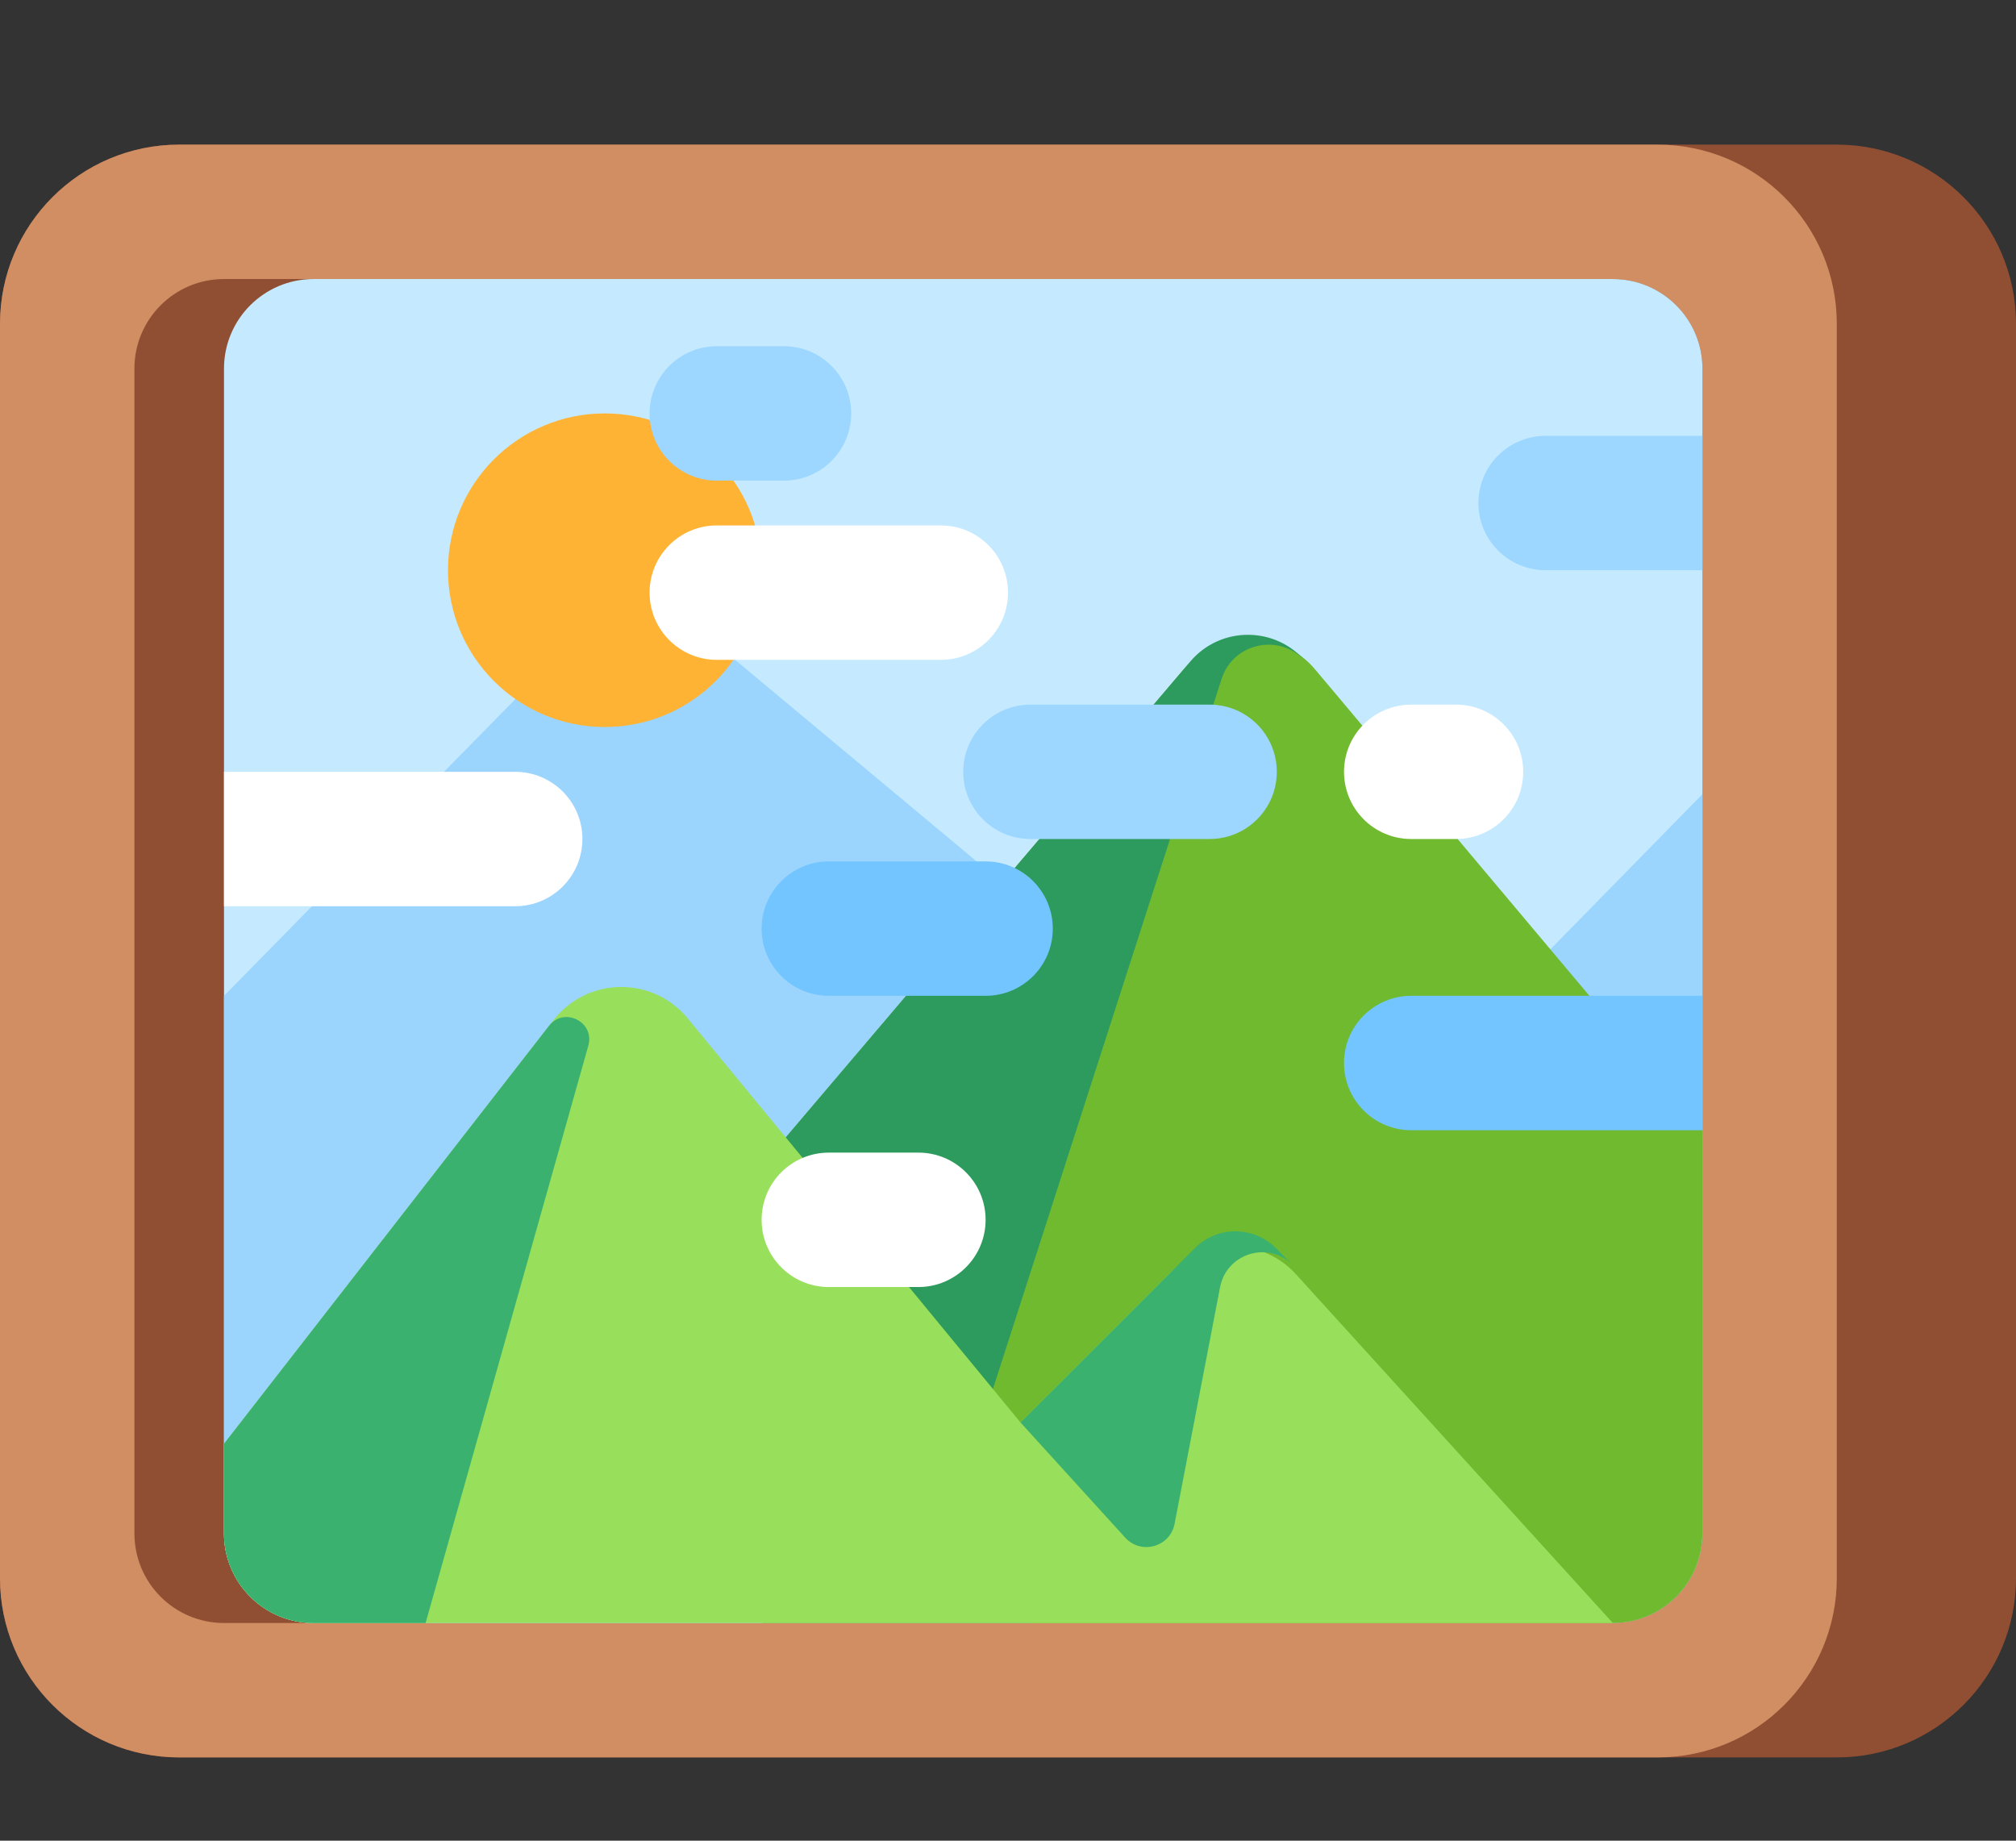 <svg width="46" height="42" viewBox="0 0 46 42" fill="none" xmlns="http://www.w3.org/2000/svg">
<rect x="0" y="0" width="46" height="42" fill="#333333" stroke="none"/>
<g clip-path="url(#clip0_1918_35367)">
<path fill-rule="evenodd" clip-rule="evenodd" d="M0 7.389C0 5.131 1.831 3.3 4.089 3.3H41.911C44.169 3.3 46 5.131 46 7.389V36.011C46 38.269 44.169 40.1 41.911 40.1H4.089C1.831 40.1 0 38.269 0 36.011V7.389Z" fill="#904F33"/>
<path fill-rule="evenodd" clip-rule="evenodd" d="M0 7.389C0 5.131 1.831 3.3 4.089 3.3L37.822 3.3C40.081 3.3 41.911 5.131 41.911 7.389V36.011C41.911 38.269 40.081 40.1 37.822 40.1H4.089C1.831 40.1 0 38.269 0 36.011V7.389Z" fill="#D18E63"/>
<path fill-rule="evenodd" clip-rule="evenodd" d="M3.067 8.411C3.067 7.282 3.982 6.367 5.111 6.367L36.8 6.367C37.929 6.367 38.844 7.282 38.844 8.411V34.989C38.844 36.118 37.929 37.033 36.8 37.033H5.111C3.982 37.033 3.067 36.118 3.067 34.989V8.411Z" fill="#904F33"/>
<path fill-rule="evenodd" clip-rule="evenodd" d="M5.111 8.411C5.111 7.282 6.027 6.367 7.156 6.367L36.8 6.367C37.929 6.367 38.845 7.282 38.845 8.411V34.989C38.845 36.118 37.929 37.033 36.8 37.033H7.156C6.027 37.033 5.111 36.118 5.111 34.989V8.411Z" fill="#C5EAFF"/>
<path fill-rule="evenodd" clip-rule="evenodd" d="M23.511 20.678L14.501 13.16L5.111 22.722V34.989C5.111 36.118 6.026 37.033 7.156 37.033H23.511V20.678Z" fill="#9BD5FE"/>
<path fill-rule="evenodd" clip-rule="evenodd" d="M34.726 22.324L38.844 18.122V25.789L34.726 22.324Z" fill="#9BD5FE"/>
<path fill-rule="evenodd" clip-rule="evenodd" d="M13.8 16.589C15.776 16.589 17.378 14.987 17.378 13.011C17.378 11.035 15.776 9.433 13.8 9.433C11.824 9.433 10.222 11.035 10.222 13.011C10.222 14.987 11.824 16.589 13.8 16.589Z" fill="#FFB334"/>
<path fill-rule="evenodd" clip-rule="evenodd" d="M17.402 26.573L27.012 15.267C27.799 14.342 29.227 14.346 30.008 15.275L38.844 25.789V34.989C38.844 36.118 37.929 37.033 36.8 37.033H17.402V26.573Z" fill="#70BA30"/>
<path fill-rule="evenodd" clip-rule="evenodd" d="M29.823 15.133C29.145 14.285 27.863 14.266 27.16 15.093L17.402 26.573L22.305 32.784L27.874 15.491C28.149 14.637 29.263 14.433 29.823 15.133Z" fill="#2E9B5E"/>
<path fill-rule="evenodd" clip-rule="evenodd" d="M5.111 32.944L12.628 23.278C13.4 22.286 14.892 22.265 15.691 23.235L23.285 32.457L26.733 29.009C27.525 28.217 28.819 28.248 29.572 29.077L36.8 37.033H7.156C6.026 37.033 5.111 36.118 5.111 34.989V32.944Z" fill="#98DF5B"/>
<path fill-rule="evenodd" clip-rule="evenodd" d="M23.285 32.457L27.264 28.479C27.774 27.968 28.602 27.968 29.113 28.479L29.496 28.861C28.939 28.305 27.988 28.597 27.839 29.37L26.801 34.77C26.699 35.298 26.037 35.484 25.675 35.086L23.285 32.457Z" fill="#3BB16F"/>
<path fill-rule="evenodd" clip-rule="evenodd" d="M13.424 23.859C13.576 23.319 12.873 22.963 12.528 23.406L5.111 32.944V34.989C5.111 36.118 6.026 37.033 7.156 37.033H9.711L13.424 23.859Z" fill="#3BB16F"/>
<path fill-rule="evenodd" clip-rule="evenodd" d="M5.111 17.611H11.755C12.602 17.611 13.289 18.298 13.289 19.144C13.289 19.991 12.602 20.678 11.755 20.678H5.111V17.611Z" fill="white"/>
<path fill-rule="evenodd" clip-rule="evenodd" d="M21.978 17.611C21.978 16.764 22.664 16.078 23.511 16.078H27.6C28.447 16.078 29.133 16.764 29.133 17.611C29.133 18.458 28.447 19.144 27.6 19.144H23.511C22.664 19.144 21.978 18.458 21.978 17.611Z" fill="#9DD7FF"/>
<path fill-rule="evenodd" clip-rule="evenodd" d="M14.822 13.522C14.822 12.675 15.509 11.989 16.356 11.989H21.467C22.314 11.989 23 12.675 23 13.522C23 14.369 22.314 15.056 21.467 15.056H16.356C15.509 15.056 14.822 14.369 14.822 13.522Z" fill="white"/>
<path fill-rule="evenodd" clip-rule="evenodd" d="M30.667 24.256C30.667 23.409 31.353 22.722 32.2 22.722H38.844V25.789H32.2C31.353 25.789 30.667 25.102 30.667 24.256Z" fill="#73C5FF"/>
<path fill-rule="evenodd" clip-rule="evenodd" d="M17.378 21.189C17.378 20.342 18.064 19.655 18.911 19.655H22.489C23.336 19.655 24.022 20.342 24.022 21.189C24.022 22.036 23.336 22.722 22.489 22.722H18.911C18.064 22.722 17.378 22.036 17.378 21.189Z" fill="#73C5FF"/>
<path fill-rule="evenodd" clip-rule="evenodd" d="M30.667 17.611C30.667 16.764 31.353 16.078 32.2 16.078H33.222C34.069 16.078 34.756 16.764 34.756 17.611C34.756 18.458 34.069 19.144 33.222 19.144H32.2C31.353 19.144 30.667 18.458 30.667 17.611Z" fill="white"/>
<path fill-rule="evenodd" clip-rule="evenodd" d="M33.733 11.478C33.733 10.631 34.42 9.944 35.267 9.944H38.844V13.011H35.267C34.42 13.011 33.733 12.325 33.733 11.478Z" fill="#9DD7FF"/>
<path fill-rule="evenodd" clip-rule="evenodd" d="M17.378 27.833C17.378 26.986 18.064 26.3 18.911 26.3H20.956C21.802 26.3 22.489 26.986 22.489 27.833C22.489 28.68 21.802 29.367 20.956 29.367H18.911C18.064 29.367 17.378 28.68 17.378 27.833Z" fill="white"/>
<path fill-rule="evenodd" clip-rule="evenodd" d="M14.822 9.433C14.822 8.586 15.509 7.9 16.356 7.9H17.889C18.736 7.9 19.422 8.586 19.422 9.433C19.422 10.28 18.736 10.967 17.889 10.967H16.356C15.509 10.967 14.822 10.28 14.822 9.433Z" fill="#9DD7FF"/>
</g>
<defs>
<clipPath id="clip0_1918_35367">
<rect width="46" height="42" fill="white"/>
</clipPath>
</defs>
</svg>
